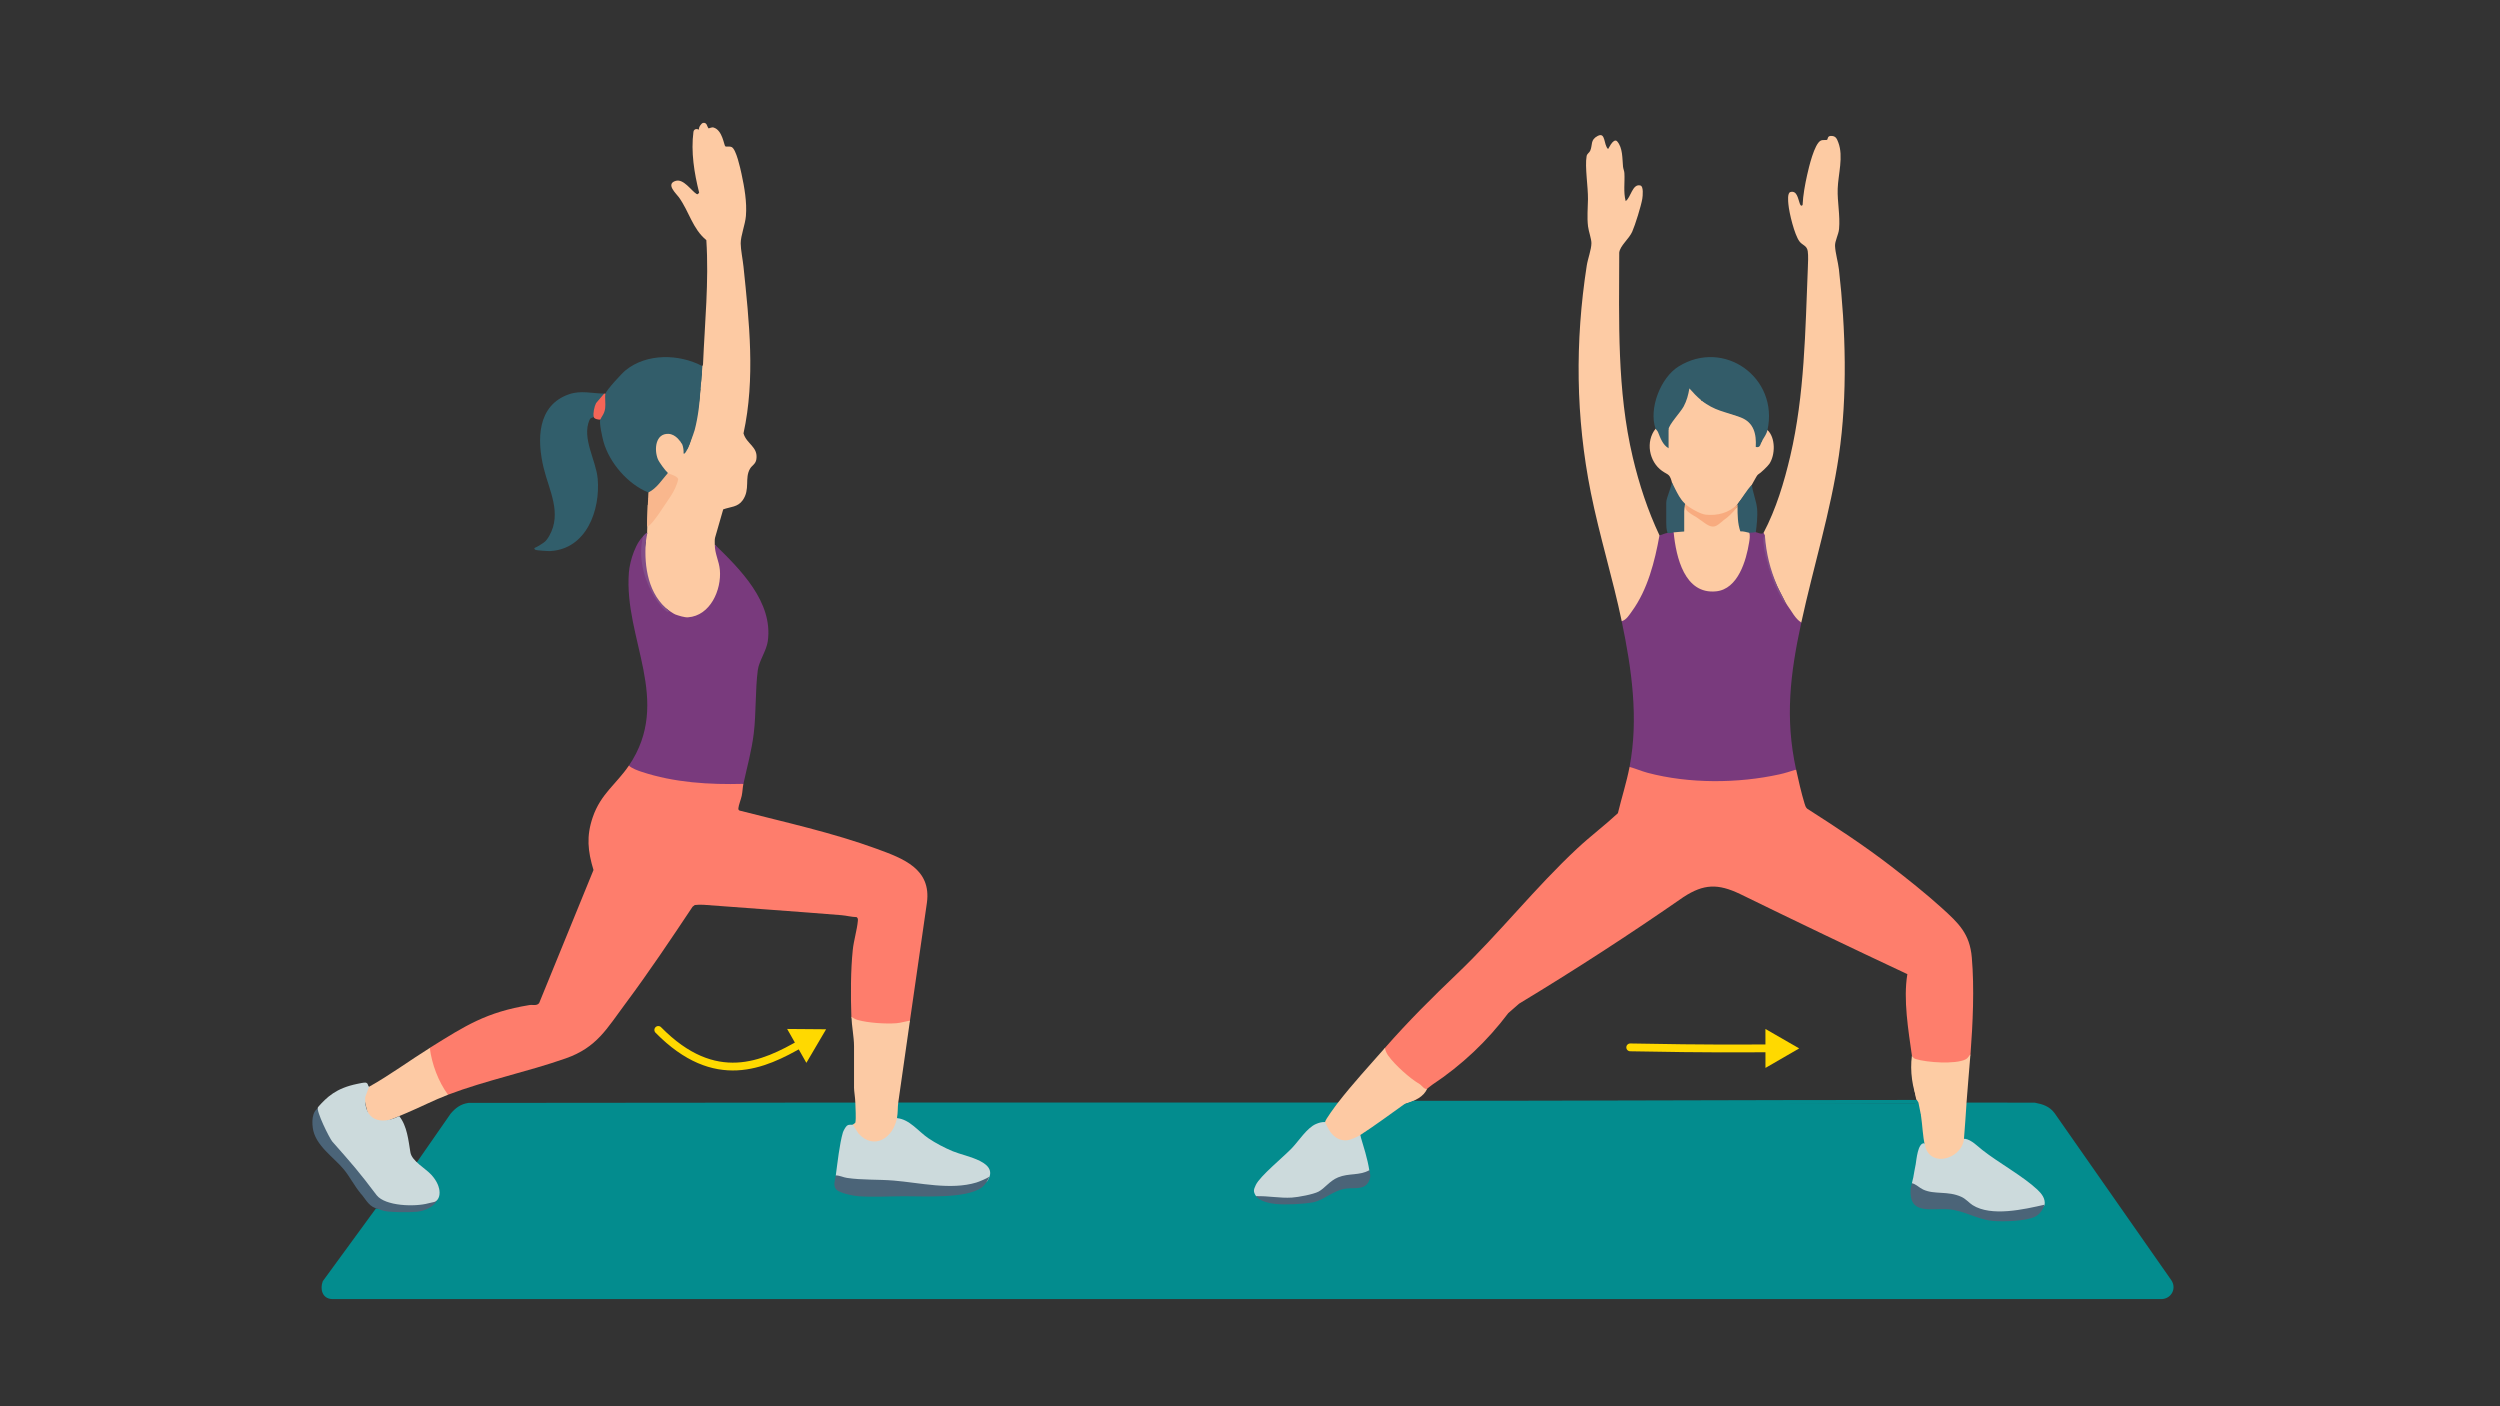 <?xml version="1.0" encoding="UTF-8"?>
<svg id="Ebene_1" data-name="Ebene 1" xmlns="http://www.w3.org/2000/svg" viewBox="0 0 1920 1080">
  <rect x="0" y="0" width="1920" height="1080" fill="#333333" stroke="none"/>
  <defs>
    <style>
      .cls-1 {
        fill: none;
        stroke: #ffd900;
        stroke-linecap: round;
        stroke-linejoin: round;
        stroke-width: 6px;
      }

      .cls-2 {
        fill: #814d88;
      }

      .cls-3 {
        fill: #355b69;
      }

      .cls-4 {
        fill: #4b6478;
      }

      .cls-5 {
        fill: #f56557;
      }

      .cls-6 {
        fill: #ffd900;
      }

      .cls-7 {
        fill: #315e6b;
      }

      .cls-8 {
        fill: #fdcba4;
      }

      .cls-9 {
        fill: #fdcba3;
      }

      .cls-10 {
        fill: #fe7d6c;
      }

      .cls-11 {
        fill: #335c69;
      }

      .cls-12 {
        fill: #325d6a;
      }

      .cls-13 {
        fill: #fefefe;
      }

      .cls-14 {
        fill: #038c8e;
      }

      .cls-15 {
        fill: #793a7d;
      }

      .cls-16 {
        fill: #fdcaa3;
      }

      .cls-17 {
        fill: #f8ab7f;
      }

      .cls-18 {
        fill: #fdc9a3;
      }

      .cls-19 {
        fill: #fdcaa4;
      }

      .cls-20 {
        fill: #325a68;
      }

      .cls-21 {
        fill: #fccaa4;
      }

      .cls-22 {
        fill: #f9b78d;
      }

      .cls-23 {
        fill: #fe7e6c;
      }

      .cls-24 {
        fill: #ccdadc;
      }

      .cls-25 {
        fill: #fdcca4;
      }
    </style>
  </defs>
  <g id="Ebene_3" data-name="Ebene 3">
    <path class="cls-13" d="M289.87,863.5c2.21,7.36,6.84,13.54,11.31,19.67,2.36,3.23,4.7,6.48,7.08,9.7,2.22,2.99,4.54,5.9,7.43,8.28,1.48,1.22,3.61-.89,2.12-2.12-2.8-2.31-5.07-5.11-7.21-8.02-2.29-3.1-4.55-6.23-6.82-9.35-4.3-5.9-8.87-11.86-11-18.95-.55-1.84-3.45-1.06-2.89.8h0Z"/>
    <path class="cls-13" d="M292.67,865.86c1.53-.86,3.33.66,4.35,1.71,1.28,1.31,2.34,2.81,3.24,4.4,1.77,3.1,2.89,6.5,3.78,9.94,1.94,7.5,2.85,15.31,6.58,22.22.93,1.72,3.41.21,2.59-1.51-3.32-6.94-6.25-14.09-8.17-21.55-.85-3.3-1.02-7.22-2.93-10.12-1.74-2.64-4.57-4.23-6.56-6.65l-2.12,2.12c3.91,3.79,7.06,8.33,9.15,13.37l.69-1.69c.46-.2.03-.24-.25-.55-.3-.33-.55-.74-.81-1.09-.54-.75-1.07-1.5-1.6-2.26-1.05-1.52-2.06-3.06-3.05-4.62-1.03-1.63-3.57-.16-2.59,1.51,1.57,2.69,3,5.45,4.3,8.27.71,1.55,3.23.45,2.74-1.16-1.54-5.12-4.05-9.81-7.41-13.96-.78-.97-2.7-.2-2.56,1.06.34,3,1.16,5.83,2.52,8.53.87,1.73,3.46.21,2.59-1.51-1.11-2.2-1.83-4.57-2.11-7.02-.85.35-1.71.71-2.56,1.06,3.01,3.74,5.25,8.05,6.63,12.64.91-.39,1.83-.77,2.74-1.16-1.3-2.83-2.73-5.59-4.3-8.27-.86.5-1.73,1.01-2.59,1.51,1.44,2.28,2.94,4.51,4.51,6.69,1.3,1.81,2.79,4.01,5.29,2.9.54-.24.92-1.14.69-1.69-2.29-5.54-5.61-10.52-9.92-14.7-1.41-1.37-3.32.65-2.12,2.12,1.88,2.29,4.75,3.79,6.29,6.36.87,1.45,1.12,3.16,1.45,4.79.38,1.9.83,3.78,1.34,5.65,1.99,7.23,4.89,14.17,8.12,20.92l2.59-1.51c-4.13-7.64-4.6-16.51-7.19-24.68-1.18-3.74-2.78-7.39-5.19-10.51-2.19-2.84-5.87-6.29-9.68-4.16-1.69.94-.17,3.53,1.51,2.59h0Z"/>
    <path class="cls-13" d="M298.77,894.75c.21,6.17,3.5,11.92,8.98,14.9,2.76,1.5,6.66.77,8.21-2.15,1.48-2.8.79-6.61-2.15-8.21-.34-.18-.66-.37-.99-.57.51.31.17.18-.14-.11-.27-.27-.54-.53-.8-.81.55.59-.05-.07-.25-.39s-.39-.66-.55-1c-.4-.83.2.73-.03-.16-.1-.37-.21-.73-.28-1.1-.2-.97.06,1.35,0-.39-.11-3.13-2.68-6.15-6-6-3.16.14-6.11,2.64-6,6h0Z"/>
  </g>
  <g>
    <path class="cls-1" d="M615.75,801.14c-29.27,16.85-66.5,34.27-110.19-10.14"/>
    <polygon class="cls-6" points="604.54 790.24 634.45 790.48 619.29 816.27 604.54 790.24"/>
  </g>
  <g>
    <path class="cls-1" d="M1360.25,805.11c-22.84.07-44.15.47-108.24-.73"/>
    <polygon class="cls-6" points="1355.85 790.24 1381.77 805.18 1355.88 820.16 1355.85 790.24"/>
  </g>
  <path class="cls-18" d="M1083.66,843.12c-.89-.16-1.67.01-2.42.5-.26.17-.5.36-.76.53-.12.08-.26.14-.38.21-.1.05-.07.04.07-.03-.08.03-.16.06-.24.08-.56.19-1.15.28-1.71.46-.74.23-1.37.55-1.97,1.05s-.54,1.43-.12,1.97c.46.6,1.27.75,1.94.39.18-.1.36-.19.54-.28.09-.04.18-.08.28-.13-.15.06,0,0,.06-.02.38-.15.76-.28,1.15-.41.79-.26,1.59-.47,2.38-.73,1.63-.54,3.2-1.25,4.45-2.46.56-.55.59-1.58,0-2.12s-1.52-.58-2.12,0c-.14.13-.28.26-.42.38.21-.18-.22.16-.27.19-.32.21-.65.39-.99.56-.05.02-.56.25-.3.14-.18.07-.36.14-.54.21-.34.12-.68.24-1.02.34-1.6.5-3.22.93-4.71,1.73.61.79,1.21,1.57,1.82,2.36-.25.21.03-.01.1-.05.11-.06.22-.12.33-.17-.32.15.05,0,.1-.02.12-.04.24-.07.36-.11.49-.13.99-.23,1.47-.39.57-.19,1.1-.45,1.59-.79.2-.14.39-.28.6-.41.05-.03.11-.06.17-.09-.15.06-.18.07-.08.03.34-.06,0-.01-.15-.04.77.14,1.65-.21,1.85-1.05.17-.73-.22-1.7-1.05-1.85h0Z"/>
  <path class="cls-25" d="M1476.05,845.68c-.35-.99-.75-1.97-1.16-2.94-.09-.17-.22-.32-.39-.42-.14-.13-.31-.22-.51-.27-.36-.1-.84-.05-1.16.15s-.6.51-.69.9l-.05.4c0,.27.07.52.2.76.03.08.07.15.1.23l-.15-.36c.33.78.63,1.56.91,2.35.13.37.34.69.69.9.32.19.8.27,1.16.15s.71-.34.9-.69.29-.78.15-1.16h0Z"/>
  <path class="cls-25" d="M1471.79,843.72c1.41,4.74,2.13,9.64,3.01,14.49.89,4.92,2.11,9.76,3.71,14.5.61,1.82,3.51,1.04,2.89-.8-1.6-4.74-2.81-9.58-3.71-14.5-.88-4.86-1.59-9.75-3.01-14.49-.55-1.85-3.45-1.06-2.89.8h0Z"/>
  <path class="cls-25" d="M1474.41,841.57c.09.11-.04-.09-.05-.11-.22-.47.02.1-.08-.18-.07-.21-.12-.44-.17-.66-.11-.58-.19-1.16-.28-1.74-.19-1.22-.38-2.45-.58-3.67-.11-.73-.98-1.17-1.65-1.07-.78.12-1.23.71-1.3,1.47-.11,1.18.12,2.35.33,3.5.19,1.04.35,2.09.57,3.13.44,2.06,1.42,3.92,2.85,5.47.55.59,1.56.56,2.12,0,.59-.59.55-1.52,0-2.12-1.14-1.23-1.78-2.68-2.11-4.33-.19-.94-.35-1.89-.52-2.84s-.33-1.85-.24-2.81c-.98.13-1.96.27-2.95.4.21,1.36.43,2.73.64,4.09s.42,2.51,1.28,3.59c.5.63,1.59.53,2.12,0,.63-.63.51-1.49,0-2.12h0Z"/>
  <g>
    <path class="cls-14" d="M656.88,846.76c3.54.25,2.62,14.97,1.45,16.67-1.07,1.56-1.87,1.49-3.44.31.04,1.23-1.15,2.17-3.59,2.81-4.12,10.74-6.51,22.25-7.17,34.52l-2.24,1.63,1.26.6c-4.05,12.19,11.04,13.4,20.13,13.63,23.12.57,46.29-.06,69.2-.85,8.08-.87,17.72-2.02,23.14-8.52l2.2.13c.49-1.34.38-2.4-.36-3.2,3.73-7.02-4.26-10.67-9.73-12.83-19.18-5.22-35.97-14.18-50.69-27.77-3.61-1.31-6.34-3.03-8.18-5.15-2.46-2.19-2.36-10.79,1-11.99h337.78c.58.5,1.4,1.32,1.15,1.79-1.16,2.19-7.24,10.89-8.91,12.88l-2.23.32-1.13,1.98c-9.22,3.15-16.99,9.76-23.29,19.83l-22.36,21.33c-4.55,4.14-5.83,8.39-6.18,13.81,21.54,8.21,44.99,4.99,64.58-6.9l4.73-1c11.88,1.25,17.2-2.2,15.95-10.36l1.69-1.72c-3.6-5.87-6.54-15.75-7.85-22.84l.85-4.13,1.18-3.16,28.32-20.77,3.47-.05c130.09-.94,265.22-.78,395.32-.11.43,3.84,1.23,6.87,2.42,9.1l2.3,2.09,2.18,18.26-1.48,2.63c-1.77.64-2.97,1.63-3.58,2.98l-3.16,20.31-2.26,1.69.17,2c2.66.35,1.35,1.17-1.16,2l1.49,2.27c-1.58,6.45-.46,14.32,7.38,15.35,17.13-.52,32.02,2.02,48.36,8.55,12.4,2.86,35.04,2.26,43.7-8.19-1.4-6.53-3.11-9.76-8.89-14.2-16.73-11.45-32.92-23.35-48.59-35.67-1.84.12-3-.57-3.48-2.08-2.4-8.48-1.74-20,2-27.97l52.39.08c6.17,1.16,11.15,2.76,15.09,7.89l89.6,128.22c4.32,6.05.71,13.93-6.64,14.7H254.61c-7.16-.54-9-7.74-6.69-13.74l40.83-55.89,4.37.67,1.64-.8c16.02,3.77,29.8,1.38,41.34-7.19.95-2.67,1.41-4.46.96-7.46-1.32-8.86-20.64-11.92-20.81-15l29.85-42.97c3.81-4.45,7.73-7.4,13.73-8.25l297.06-.25Z"/>
    <path class="cls-23" d="M1379.41,591.01c1.8,8.24,4.02,18,6.46,26.01.44,1.46.83,2.91,1.98,4.01,21.79,13.95,43.5,28.11,64.01,43.91,12.88,9.92,27.52,21.56,39.51,32.44,12.9,11.71,21.4,19.62,22.98,37.97,2.04,23.58.78,50.8-1.02,74.45-1.32,5.94-3.67,6.39-9.09,7.44-10.57,2.04-23.67.39-34.02-2.16l-.53-1.21-1.33-3.06c-2.72-19.51-6.76-43.19-3.51-62.68-43.15-20.24-86-40.76-128.53-61.56-16.95-8.07-27.8-7.8-43.34,2.32-41.29,28.68-83.37,55.98-126.25,81.88l-8.35,7.28c-16.22,21.53-35.65,39.95-58.52,55.11l-4.92,3.8-3.04-1.42c-4.84.03-29.45-22.45-29.47-28.03l1.18-2.69c18.35-20.92,35.83-38.22,55.94-57.47,32.02-30.64,59.43-65.6,91.94-95.91,9.99-9.31,21.04-17.6,31.05-26.9,2.84-11.78,6.66-23.63,8.95-35.51l3.16-1.15c38.5,13.37,82.21,13.08,121.35,2.16l3.41,1Z"/>
    <path class="cls-10" d="M570.93,602c-.57,2.65-.65,6.18-1.29,9.2-.56,2.68-2.43,7.34-2.56,9.49-.05.9,0,1.27.82,1.81,35.06,9,71.49,16.99,105.48,29.42,20.14,7.37,42.1,15.31,38.47,41.51-4.22,30.15-8.77,60.26-13.01,90.39l-1.04,2.23c-7.3,3.4-32.9,2.06-40.23-.99-2.45-1.02-2.94-1.5-3.71-4.24-.56-16.26-.58-35.33,1.08-51.37.74-7.13,3.28-15.35,3.89-22.16.11-1.21.15-2.15-.93-2.95-3.83-.06-7.85-1.17-11.52-1.47-35.31-2.88-70.55-5.29-105.93-7.99-2.24-.17-4.62-.07-6.86.18l-1.69,1.3c-16.71,25.08-33.5,50.2-51.52,74.37-14.38,19.29-21.94,33.68-45.84,42.09-29.46,10.36-61.01,16.76-90.48,27.93-1.15-.16-2.47-.34-3.28-1.2-4.66-4.99-12.08-24.73-12.28-31.65l1.57-3.12c27.54-17.2,43.45-27.45,76.53-32.89,2.58-.43,5.59.84,7.47-1.52l41.74-102.21c-4.36-14.38-5.6-25.85-.6-40.48,6.18-18.1,18.13-25.43,27.75-39.69l2.11-.87c4.38,2.62,9.89,4.64,15.08,5.79,24.46,5.42,41.29,6.14,65.93,7.17.8.03,1.6.31,2.4.62.84.33,1.64.79,2.42,1.28Z"/>
    <path class="cls-15" d="M1354.42,409.19c2.72-2.06.93,3.26.93,4-.97,18.29,7.37,33.77,16.06,49.68.32-.76.98-.31,1.61-.09,1.46.52,10.06,12.84,10.38,15.34-8.48,39.16-12.66,73.29-4,112.89-4.19,1.36-8.46,2.75-12.78,3.7-31.95,7.04-69.44,7.24-101.18-1.17-4.74-1.26-9.24-3.27-13.96-4.53,7.14-37.04,1.63-75.43-6-111.89l.15-2.2c15.95-14.89,21.91-39.58,26.25-60.76l2.58-2.97c2.66-.63,4.04-1.75,7-2,1.56-2.96,2.75-4.42,3.18-.14.51-1.78,1.52.18,2.45,1.8,2.24,16.98,6.89,42.25,28.79,41.46,18.67-.67,24.7-26.15,25.91-41.31l1.63-1.82c1.34-2.1,3.4-1.07,5.41-.37.86.1,4.28,1.94,5.59.37Z"/>
    <path class="cls-16" d="M497.98,383.21c2.77,0,3.07,4.18,3.08,6.55-2.41,9.4.53,12.66,4.37,2.12,5.71-7.33,10.24-15.24,13.62-23.73-3.99-.99-6.01-2.63-6.08-4.91-3.45,1.42-8.33-6.89-9.62-9.95-3.38-8.03-2.04-19.12,7.46-21.92,4.36-1.28,16.41,7.49,14.79,12.44"/>
    <path class="cls-16" d="M523.97,341.25c1.14,2.76,2.27,4.1,3.37,4.02,5.95-14.87,9.49-30.53,10.62-46.97l-1.11,1.61c-1.27-2.25,1.21-10.15,2.11-12.59v-5.7c-2.36-.63-2.34,1.47,0-.29.48-.13.92-.62.96-1.52,1.34-31.7,4.6-63.52,2.55-95.38-10.65-8.78-13.06-21.69-21.06-32.89-2.04-2.86-10.46-10.25-2.45-12.64,6.08-1.81,12.09,7.74,16.01,10.08,1.1.65,1.21-.35,1.98-.99-3.79-15.1-6.42-31.31-4.37-46.83.19-1.41,1.55-2.34,2.93-1.99l1.45.37c-.6-1.13.52-3.05,1.86-4.46,1.2-1.25,3.3-.85,3.96.76.49,1.19,1.04,2.4,1.29,2.65.38.4,2.34-1.02,3.92-.56,7.01,2.06,7.96,13.74,9.08,14.48.72.48,3.18-.27,4.91.58,3.43,1.69,6.6,16.34,7.49,20.48,2.24,10.33,4.26,21.84,3.39,32.41-.54,6.61-4.02,15.1-4.01,21.06.01,4.68,1.62,12.63,2.16,17.91,4.37,42.2,9.18,85.95,0,127.98,2.35,8.23,11.36,10.29,9.88,19.91-.57,3.73-3.25,4.55-4.82,7.16-4.4,7.28.27,15.86-5.68,24.29-3.8,5.39-9.34,4.95-14.97,7.01l-6.25,21.74c-.4,1.74-.22,3.51-.22,5.27,11.46,18.75,6.39,53.43-18.52,57.7-4.31.74-16.88-1.43-16.45-6.75-16.21-10.17-21.37-35.01-17.99-52.95l-.5-1.04c-1.36-.58-.94-1.71-.03-2.71.56-.5,2.08-3.08,1.52-3.24.13-6.61.39-14.22.49-21.22"/>
    <path class="cls-15" d="M513.97,469.13c.27-.04,3.33,2.28,4.71,2.79,2.51.92,7.11,2.36,9.67,2.18,17.19-1.19,25.86-21.11,24.51-36.35-.62-6.98-3.91-12.42-3.91-19.57,19.63,19.15,44.89,44.12,40.73,74.18-1.04,7.51-6.78,15.28-7.69,22.28-2.03,15.56-1.18,32.77-3.13,48.82-1.61,13.22-5.16,25.71-7.92,38.54-26.34.69-53.05-.94-78.19-9.25-3.15-1.04-7.3-2.55-9.75-4.74,33.69-49.94-4.01-97.17-.02-148.37.68-8.77,5.43-24.47,13.01-29.45-2.87,20.17-.48,47.41,17.99,58.94Z"/>
    <path class="cls-8" d="M1245.5,477.12c-6.92-33.09-17.07-65.52-23.72-98.66-11.65-58.02-12.21-115.94-3.16-174.47.81-5.26,3.57-12.31,3.59-17.27.01-3.26-2.16-9.1-2.61-12.89-.83-7.14-.13-13.91-.04-20.85.13-9.56-2.48-24.84-1.05-33.02.36-2.05,2.05-2.53,2.78-4.21,1.96-4.5-.1-8.26,5.67-11.31,6.36-3.36,4.45,6.81,8.05,10.03,1.43-2.25,2.44-4.89,4.76-6.27.7-.42,1.59-.3,2.14.3,4.45,4.94,3.97,13.28,4.57,19.48.17,1.72.95,3.27,1.05,4.95.43,7.17-.89,14.47.98,21.5,3.92-2.47,5.18-13.75,11.41-11.93,2.41.71,1.74,7.91,1.36,10.21-.91,5.44-5.45,20.1-7.74,25.24-2.54,5.7-9.28,10.67-9.97,16.01-.12,52.84-1.79,105.7,10.4,157.3,4.87,20.6,11.49,40.81,20.51,59.92-3.58,19.97-9.08,41.67-21.16,58.27-2.16,2.97-4.14,6.47-7.82,7.66Z"/>
    <path class="cls-9" d="M1354.42,409.19c9.61-18.24,15.81-38.82,20.51-58.92,11.05-47.21,11.52-96.22,13.49-144.36.15-3.68.44-9.52-.06-12.97-.65-4.46-4.13-4.5-6.41-7.58-3.86-5.21-7.87-21.85-8.46-28.51-.2-2.26-.88-8.65,1.49-9.34,5.14-1.5,5.89,5.16,7.2,8.65.44,1.18,1.02,2.59,2.21,1.27.37-7.74,1.81-15.45,3.48-23,1.23-5.56,5.52-24.1,10.51-26.46,1.74-.82,4.03-.1,4.85-.66.61-.42.18-2.76,2.65-2.9,3.92-.22,4.82,2.02,5.97,5.09,4.05,10.82-.11,24.2-.5,35.39-.36,10.25,2.01,20.64,1.04,31.04-.4,4.25-3.24,9.13-3.08,12.96.23,5.4,2.35,12.46,2.99,18.07,5.2,45.69,6.69,97-.02,142.69-6.39,43.53-19.6,85.64-28.88,128.47-4.82-3.06-7.23-8.55-10.55-12.96-.48-.63-1.27-2.08-1.44-2.3-8.8-15.93-16.71-32.97-15.99-51.68-.04-.49.07.49,0,0l-1-2Z"/>
    <path class="cls-12" d="M480.5,284.32c-2.91,2.36-14.69,15.15-15.5,17.98-1.95,3.51-2.81,7.77-2.59,12.78-2.27,3.34-2.74,5.74-1.4,7.2-.95,2.3,1.62,13.88,2.49,16.99,4.53,16.21,18.85,32.74,34.48,38.96l2.57.84c3.71-1.55,13.39-11.66,12.42-15.82-2.08-1.87-6.75-8.16-7.77-10.71-2.91-7.29-1.88-19.8,8.27-19.33,5.53.26,8.92,6.01,9.5,6.07,1.58,1.74,2.7,3.97,3.35,6.69,5.28,1.09,12.72-52.22,12.64-58.64l.48-6.12c-17.87-9.5-42.76-9.99-58.94,3.13Z"/>
    <path class="cls-16" d="M1334.44,387.21c-8.71,13.02-26.21,13.24-37.52,3.31-1.2-1.05-2.77-1.75-2.31-2.89-.81.28.42.82-.4.47-2.53-1.08-8.95-12.97-9.74-15.87-1.98-8.81-3.1-7.11-7.95-10.54-10.16-7.17-12.84-22.68-5.04-32.42l2.12-.55c2.81,5.06,5.41,10.31,7.88,15.53-2.55-3.32-3.57-12.34,0-14.49-1.97-.48-2.11-1.46-1.1-3.08,7.32-8.6,12.46-18.04,15.42-28.33,2.61-3.4,11.08,5.41,10.66,8.93,9.1,5.39,18.94,9.47,29.55,12.25,9.53,2.91,13.18,11.24,13.46,20.56,1.29.96,2.62.35,3.96-1.83-2.14-1.99,1.39-7.87,4-7.99,6.3,5.91,6.03,19.14,1.46,25.94-1.29,1.91-6.75,7.12-8.75,8.26-1.07.61-5.66,10-6.3,10.5"/>
    <path class="cls-7" d="M464,302.29c-.19,3.1-1.77,6.05-4.75,8.86-.62,3.6-1.7,6.64-3.24,9.13-1.42.68-2.57.55-3.29,2.24-6.06,14.16,5.08,30.9,6.31,45.2,2.08,24.16-8.63,53.91-36.44,55.5-1.73.1-10.72-.46-11.55-1.04-1.88-1.31.62-1.78,1.3-2.2,4.7-2.84,6.6-3.36,9.51-8.48,9.92-17.46-.22-35.12-4.35-52.23-5.2-21.58-5-47.97,19.52-56.48,9.07-3.15,17.77-.6,26.98-.5Z"/>
    <path class="cls-21" d="M698.85,783.82c-2.96,20.98-6.02,42-8.99,62.94-.54,3.83-.17,7.64-1,11.99,3.39,2.65-1.23,9.72-3.57,12.65-6.62,8.28-16.39,9.75-24.79,3.05-2.45-1.95-7.77-7.92-5.61-10.7.13-.03,1.99-1.36,2.04-1.65.62-3.59.06-11.23-.04-15.33-.09-3.71-1-8.84-1-11.49v-31.97c0-6.52-1.76-15.5-2-22.48,1.55,1.17,3.05,2,4.96,2.54,7.91,2.24,21.33,3.08,29.54,2.47,3.23-.24,7.2-1.46,10.47-2.02Z"/>
    <path class="cls-11" d="M1357.42,330.27c-.71,3.2-2.54,5.44-4,7.99-1.05,1.87-2.29,2.92-3.71,3.15-.53-10.02-3.64-19.02-14.17-22.05-10.37-2.87-20.81-6.97-29.09-12.07-3.53-2.88-5.99-5.65-8.99-8.99-.9,5.13-2,9.4-4.48,14.01-2.27,4.21-11.51,14.02-11.51,17.46v14.49c-4.57-2.67-6.23-7.81-8.12-12.4-.47-1.14-1.77-2.28-1.87-2.59-5.41-15.41,3.88-39.25,17.64-47.8,34.95-21.71,77.14,8.67,68.3,48.8Z"/>
    <path class="cls-25" d="M1510.32,846.76c-.65,9.01-1.19,18.77-2,27.97,3.7,1.72-.19,7.46-2.21,9.89-5.56,6.69-17.51,10.49-24.67,4.24-2.37-2.07-6.27-6.75-3.11-9.13-1.67-6.97-1.9-15.73-3-22.98-.8-1.07-2.77-7.84-2.82-9.05-.01-.3.35-.62.82-.94-4.76-11.07-6.53-24.01-5-35.96.92,1.24,1.3,2.03,2.93,2.54,8.54,2.67,30.5,4.21,38.34.26,1.93-.97,2.25-2.52,3.7-3.8-.94,12.27-2.11,24.6-3,36.96Z"/>
    <path class="cls-18" d="M1096.15,836.01c-2.78,6.39-9.54,9.55-16.28,11.27,0,0-1.03.5-.73.28-10.16,7.26-24.37,17.69-34.51,24.18.95,3.19-4.73,4.8-7.73,5.59-4.95,1.29-9.42-.02-13.35-3.11-2.72-2.14-8.94-9.71-5.9-12.47,0-1.69,8.24-12.72,9.99-14.99,11.15-14.4,24.03-28.33,35.98-41.96.31,2.06,1.35,4.27,2.55,5.95,5.01,7.04,16.6,17.51,24.12,21.84,1.57.91,4.03,4.86,5.87,3.42Z"/>
    <path class="cls-19" d="M344.08,840.77c-10.99,4.17-21.47,9.65-32.29,14.18-4.63,1.94-18.13,8.03-22.17,7.88-1.73-.07-3.84-.75-4.99-2.09-1.94-2.26-6.79-23.74-5.44-24.89,1.59-.08,2.87-.44,4.27-1.22,15.73-8.79,31.26-20.22,46.62-29.82,1.58,12.51,6.55,25.79,13.99,35.96Z"/>
    <path class="cls-4" d="M277.13,916.69c-4.9-5.73-8.26-12.68-13-18.48-7.83-9.57-22.13-18.47-23.92-32.03-.91-6.87-.13-15.58,7.93-16.42,1.55,4.93.73,10.29,2.25,15.24,2.21,7.17,16.46,18.11,21.75,25.21,5.05,6.77,8.62,14.84,13.98,21.49,2.92,6.49-3.77,7.55-8.99,5Z"/>
    <path class="cls-22" d="M497.98,378.22c6.57-3.36,10.32-9.65,14.99-14.99,1.27,1.15,6.72,1.92,7.93,4.62-1.92,9.55-8.71,17.01-13.75,25.04-1.19,1.9-7.74,11.36-10.02,11.54-.24.02-.14-3.55-.14-4.93"/>
    <path class="cls-20" d="M1348.37,409.4c.04-1.52,1.24-.36-4.94-.21-10.88,6.24-12.92-12.31-8.99-19.98-.84-.27-.84-.94,0-2,3.29-4.19,6.96-10.83,10.97-14.85.55,5.16,3.53,12.62,4.04,18.33.51,5.86-.3,12.95-1.07,18.71Z"/>
    <path class="cls-4" d="M336.09,920.69c-2.13,5.97-9.49,9.22-15.57,9.91-4.62.52-23.47.69-26.82-1.03-.39-.18.03.42,0,0,0-.09-1.31-.14-2.52-.89-7.79-1.6-9.18-6.28-14.06-11.99v-.52s7.96-.51,7.96-.51l.23-3.26.81-.7c2.99,3.71,9.75,11.24,14.52,11.96,4.52.68,20.39.67,24.92,0,2.08-.31,4.25-1.92,6.53-2.51,1.32-.34,2.76.48,3.99-.45Z"/>
    <path class="cls-3" d="M1284.04,370.42c2.33,4.77,1.6,3.34,2.33,4.77,1.99,3.87,4.12,8.22,7.31,11.22,1.52,1.67,1.86,2.34.34,2.08l-.56,3.72c3.38.05,1.39,16.19.58,17.15-3.38.72-5.53-1.05-9.06-.42-.12.02-1.1.36-1.65.4l-.72.06c-.7.18-1.84-.03-1.93-.02-1-3.01-1-6.38-1-7.49v-15.98c0-3.32,4-11.77,4.35-15.48Z"/>
    <path class="cls-5" d="M461.01,322.27c-1.5.11-4.58-.45-5-2-.73-2.71.44-8.14,1.79-10.7l6.21-7.28h1c-.67,2.36.21,7.86-.24,11.24-.61,4.52-2.7,6.17-3.75,8.74Z"/>
    <path class="cls-2" d="M495.98,416.18c-1.44,19.12,1.91,40.68,17.99,52.95-.21.03-.43.77-.8.79-2.49.08-8.88-8.59-10.38-11.09-8.48-14.16-12.94-31.04-8.91-46.93.26-.17,2.1-2.75,3.09-2.7,0,0,.27-.22,0,1"/>
    <path class="cls-22" d="M497.97,387.71c0-.33,2.69.09,2.7-.24l-2.7.24h0Z"/>
    <path class="cls-24" d="M757.81,907.7c-10.55,3.68-22.13,6.01-33.72,4.97-23.42-2.77-46.94-4.64-70.56-5.62-3.41-.28-10.55-1.14-11.64-4.35,1.3-9.47,2.87-24.25,5.46-33.01.34-1.15,2.08-4.32,2.97-5.03,1.83-1.45,3.23-.56,4.57-.93l4.55,6.94c11.89,12.9,26.55,3.21,29.43-11.94,9.67.84,16.38,10.15,24.07,15.4,5.6,3.82,12.65,7.46,18.9,10.07,10.13,4.24,37.12,7.99,25.98,23.48Z"/>
    <path class="cls-24" d="M333.36,923.14c-1.58.44-2.6.51-4.18.95-10.62,2.94-33.2,2.22-39.87-6.11-14.21-18.82-18.54-23.61-34.18-41.34-2.16-2.66-12.52-23.34-10.95-26.34,6.84-7.65,13.75-14.56,30.37-17.92,1.18-.24,5.01-1.1,6.13-.94,2.31.31,1.6,2.49,2.78,3.19l-2.94,7.84c-1.08,17.51,11.38,22.11,26.08,14.7,6.08,7.56,7.06,18.67,8.59,27.86,1.12,6.69,11.57,12.23,16.13,17.26,8.96,9.88,7.14,19.45,2.03,20.87Z"/>
    <path class="cls-24" d="M1469.41,904.2c.47-3.55,1.28-6.62,1.85-10.07.59-3.57,1.62-16.05,6.27-16.1,1.25-.01.81,1.87,1.19,3.06,4.92,15.33,25.96,8.87,29.23-4.16.38-1.52-.22-2.54,1.33-2.3,4.76.75,9.34,5.55,13.1,8.52,12.66,9.98,31.34,20.16,42.39,30.55,3.19,3,6.18,6.78,5.51,11.49-.15,1.02-.95,1.33-1.01,1.49-.98,1.4-2.01,2.19-3.52,2.82-11.61,4.84-36.55,4.63-48.55-.5-.28-.12-.54-.29-.78-.49-10.22-8.82-19.99-10.88-33.47-11.16-.19,0-.37-.02-.56-.06-4.57-.96-11.73-3.68-13.72-7.74-.19-.39-.34-.41-.33-.85"/>
    <path class="cls-24" d="M1017.64,861.75c0,.73,3.2,6.46,3.99,7.5,3.38,4.51,7.62,7.13,13.43,6.43,2.29-.28,7.58-2.67,9.56-3.94,2.63,8.91,5.54,17.78,7,26.97-.5,2.87-3.06,4.4-7.7,4.59-12.85-.11-20.65,4.97-29.75,13.29-15.18,6.4-33.7,6.91-49.49,2.1-2.35-3.58-1.98-4.91-.19-8.69,3.22-6.8,21.2-21.45,27.7-28.25,5.26-5.5,11.58-15.57,18.46-18.51,2.21-.95,4.55-1.66,7-1.49Z"/>
    <path class="cls-4" d="M641.89,902.71c2.97.02,5.7,1.49,8.57,1.92,11.43,1.74,24.2,1.07,35.93,2.05,19.98,1.66,43.84,7.45,63.42,1.51,2.36-.72,8.07-3.16,10.17-4.52l-2.17,4.03c-1.19,1.65-2.36,3.24-4.05,4.45-11.98,8.55-44.4,6.53-59.43,6.57-11.14.03-23.58.82-34.98,0-3.99-.29-14.61-2.34-17.2-5.27s-.7-7.55-.26-10.74Z"/>
    <path class="cls-4" d="M1570.29,925.19c-1.4,3.9-3.77,7.59-7.62,9.36-7.3,3.35-23.73,3.77-31.88,3.14-11.87-.93-22.21-7.95-34.04-8.93-13.85-1.14-30.71,4.82-29.42-15.6.1-1.58.77-2.96,1.02-4.46,3.28.75,5.57,3.45,8.62,4.87,8.8,4.1,18.86.81,29.36,5.61,3.65,1.67,5.69,4.49,8.63,6.35,14.41,9.1,39.55,3.25,55.32-.34Z"/>
    <path class="cls-4" d="M964.68,918.69c9.23-.35,18.26,1.64,27.53,1.05,4.75-.3,16.36-2.44,20.41-4.57,4.82-2.54,8.52-8.28,15.03-10.95,8.29-3.41,16.33-1.21,23.98-5.5.38,2.42,1.31,3.63.34,6.77-2.75,8.86-10.96,6.51-17.75,7.29-10.37,1.2-17.37,9.18-26.28,10.69-7.74,1.31-19.93,1.9-27.78,1.23-4.59-.39-12.92-2.12-15.47-6.01Z"/>
    <path class="cls-14" d="M1085.5,845.44c129.44,0,257.36-.68,386.6-.68l1.25,2c.45,3,1.5,6.68,2,9.99-3.14.54-3.55-1.43-3.73-3.35-.29-2.98,2.61-5.81-1.72-5.69l-391.47.36"/>
    <path class="cls-9" d="M1293.47,408.19v-15.99c.17-2.73.51-6.04,1.9-6.15,5.65,6.18,13.63,15.99,22.95,12.79,5.72-2.8,11.74-6.42,16.12-9.64,0,6.38.05,12.74,2.12,18.87,2.44-.07,4.57.57,6.88,1.11.79,2.01.23,5.28-.11,7.39-2.23,13.95-8.54,35.88-25.35,37.58-24.2,2.45-30.77-26.21-32.6-45.31"/>
    <path class="cls-2" d="M1371.41,464.13c-8-10.24-15.83-33.26-17-46.43-.16-1.79-.62-5.34,1.01-6.52,1.04,14.11,4.01,25.9,9.51,38.95,1.99,4.72,5.15,8.99,6.48,14Z"/>
    <path class="cls-12" d="M537.96,298.3c-.42,10.26-1.82,22.03-4.46,32-.38,1.42-6.67,20.25-8.52,17.95.16-2.37-.23-4.77-1-6.99l-3.06-4.39,2.06,2.39c.09,0,.68-1.34,1.47-.08l2.52,6.07c7.64-19.31,9.9-40.37,11.01-60.93,1.68-.27.97,1.87.99,2.99"/>
    <path class="cls-12" d="M537.96,298.3c.03-.78-.12-1.58.16-2.34"/>
    <path class="cls-17" d="M1334.44,387.21c0,.67,0,1.33,0,2-1.85,1.83-1.84,2.13-2.83,3.24-1.79,2.01-4.35,4.47-5.23,5.07-7.01,4.82-8.79,10.06-16.76,4.46-6.77-4.76-3.14-2.3-6.77-4.76-2.58-1.76-8.27-3.69-7.39-9l3.11,6.39c-1.86-1.5-5.06-2.84-4.47-7.7,3.17,2.99,11.62,7.9,15.82,8.34,9.15.97,18.08-1.35,24.52-8.03Z"/>
    <path class="cls-11" d="M1306.46,307.29c.92-2.48,2.64.35,3.51.98,8.94,6.46,18.09,7.2,27.73,11.24,9.77,4.08,11.37,10.83,12.73,20.74l2.99-1.99c-1.52,2.67-1.3,5.94-4.99,5,.56-10.17-1.51-18.86-11.72-22.75-11.62-4.43-19.88-4.76-30.25-13.21Z"/>
  </g>
</svg>